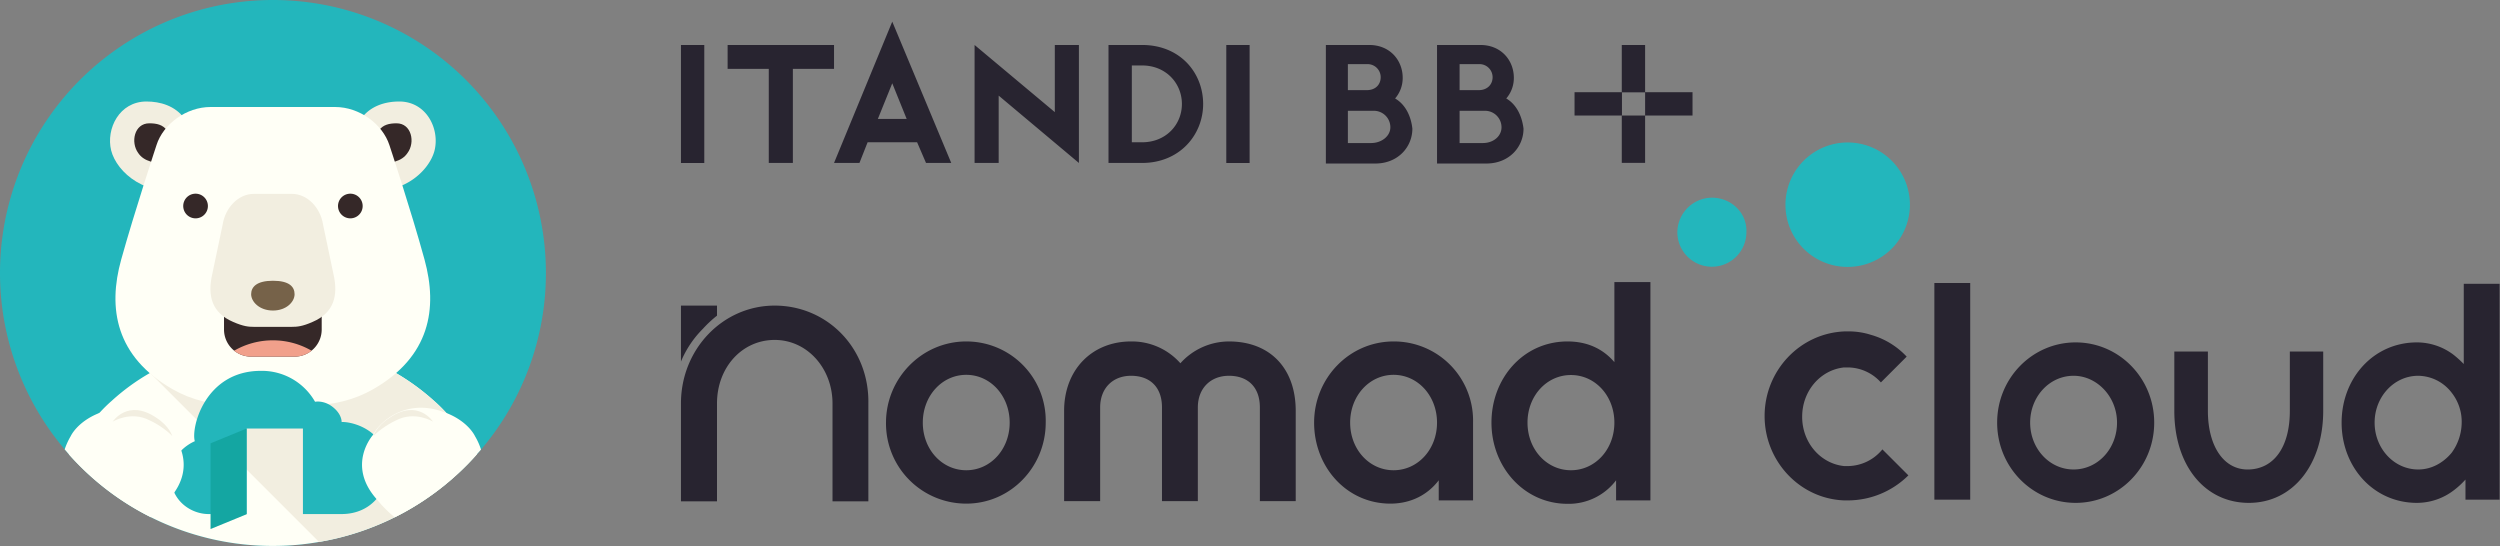 <svg width="1318" height="288" viewBox="0 0 1318 288" fill="none" xmlns="http://www.w3.org/2000/svg"><rect x="0" y="0" width="1318" height="288" fill="#808080" stroke="none"/><path d="M634.3 54.811c0-16.3-12-31.1-32.2-31.1h-17.7v62.2h17.7c19.9 0 32.2-14.9 32.2-31.1zm-32.2 20.2h-5.4v-40.5h5.4c12.6 0 21 9.4 21 20.3s-8.4 20.2-21 20.2zM658.8 23.711h-12.3v62.21h12.3v-62.21zM721.8 23.711H699v62.5h26.1c11.9 0 19.5-8.7 19.5-18.4-.7-6.5-3.6-12.7-9.1-15.9a16.5 16.5 0 004-10.9c0-9-6.5-17.3-17.7-17.3zm-11.2 10.1h10.1a6.901 6.901 0 017.2 6.9c0 3.9-2.8 6.8-7.2 6.8h-10.1v-13.7zm12.3 41.6h-12.3v-17H724a8.708 8.708 0 016.347 2.44 8.7 8.7 0 012.653 6.26c0 4.7-4.7 8.3-10.1 8.3zM418 85.911v-49.6h21.7v-12.6h-56.1v12.6h21.7v49.6H418zM371.3 23.711H359v62.21h12.3v-62.21zM780.4 23.711h-22.8v62.5h26c12 0 19.6-8.7 19.6-18.4-.8-6.5-3.6-12.7-9.1-15.9a16.5 16.5 0 004-10.9c0-9-6.5-17.3-17.7-17.3zm-10.9 10.1h10.2a6.901 6.901 0 017.2 6.9c0 3.9-2.9 6.8-7.2 6.8h-10.2v-13.7zm12.3 41.6h-12.3v-17h13.1a8.708 8.708 0 016.347 2.44 8.7 8.7 0 012.653 6.26c0 4.7-4.3 8.3-9.8 8.3zM568.8 85.911v-62.2h-12.7v35.4l-42.3-35.4v62.2h12.7v-35.5l42.3 35.5zM855.1 48.612h-25v12.3h25v-12.3z" fill="#282430"/><path d="M867.3 60.912H855v24.95h12.3v-24.95zM867.3 23.711H855v24.96h12.3v-24.96zM453.1 85.912l4.3-10.9h26.1l4.7 10.9h13.3l-31.1-74.5-30.7 74.5h13.4zm17.3-42l7.6 18.8h-15.2l7.6-18.8zM892.3 48.612h-25v12.3h25v-12.3zM647.9 180.012a34.497 34.497 0 00-25.6 11.5 34.095 34.095 0 00-26-11.5c-20.7 0-35.3 15-35.3 36.6v47.6h19v-49.4c0-10.1 6.6-16.7 16.3-16.7 9.7 0 16.3 5.7 16.3 16.7v49.4h18.9v-49.4c0-10.1 6.7-16.7 16.4-16.7s16.3 5.7 16.3 16.7v49.4h18.9v-47.6c0-22.5-13.6-36.6-35.2-36.6zM851.6 191.512c-5.8-7.1-14.1-11.5-25.2-11.5-23.3 0-40.1 19.4-40.1 42.8s17.2 42.8 40.1 42.8a31.305 31.305 0 0025.6-12.4v10.6h18.1v-115.1h-19v42.8h.5zm-23.4 56.4c-12.8 0-22.9-11-22.9-25.1 0-14.1 10.1-25.1 22.9-25.1 12.8 0 22.9 11 22.9 25.1 0 14.1-10.1 25.1-22.9 25.1zM734.7 180.012c-23.4 0-41.9 19.4-41.9 42.8s17.2 42.7 40.2 42.7c11 0 19.8-4.8 25.5-12.3v10.6h18.1v-41.5a41.69 41.69 0 00-25.741-39.128 41.703 41.703 0 00-16.159-3.172zm0 67.9c-12.8 0-22.9-11-22.9-25.1 0-14.1 10.1-25.2 22.9-25.2 12.8 0 22.9 11.1 22.9 25.2s-10.1 25.1-22.9 25.1zM509.4 180.012c-23.4 0-42.3 19.4-42.3 42.8a42.297 42.297 0 0042.3 42.7c23.4 0 41.9-19.4 41.9-42.7a41.795 41.795 0 00-25.639-39.555 41.794 41.794 0 00-16.261-3.245zm0 67.9c-12.8 0-22.9-11-22.9-25.1 0-14.1 10.1-25.2 22.9-25.2 12.8 0 22.9 11.1 22.9 25.2s-10.1 25.1-22.9 25.1zM408.4 161.112c-27.3 0-49.4 22.9-49.4 51.6v51.6h19v-51.6c0-19 13.2-33.5 30.4-33.5s30.5 15 30.5 33.5v51.6h18.9v-51.6c.5-29.1-21.6-51.6-49.4-51.6z" fill="#282430"/><path d="M378 166.412v-5.3h-19v29.5a53.502 53.502 0 0111.5-17.2 62.242 62.242 0 017.5-7zM974.4 263.812h-2.2c-23.4-.9-41.9-20.7-41.9-44.5s18.5-43.7 42.3-44.6h1.8a38.19 38.19 0 0111.9 1.8 41.01 41.01 0 0118.9 11.5l-13.6 13.6a23.605 23.605 0 00-17.2-7.9h-2.2c-12.4 1.3-22.1 12.3-22.1 26s9.7 24.7 22.1 26h2.2a23.796 23.796 0 0018-8.8l13.7 13.7a45.402 45.402 0 01-31.7 13.2zm64.3-87.7v87.3h-18.9v-114.2h18.9v26.9zm55.6 89c-22.9 0-41.4-18.9-41.4-42.3s18.5-42.3 41.4-42.3 41.4 18.9 41.4 42.3-18.5 42.3-41.4 42.3zm130.5-48.5c0 28.2-15.9 48.5-39.2 48.5-23.3 0-39.3-19.8-39.3-48.5v-31.3h17.7v31.3c0 18.5 8.3 31.3 21.6 30.9 13.3-.4 21.6-11.9 21.6-30.9v-31.3h17.6v31.3zm93 46.8h-18v-10.6a42.069 42.069 0 01-6.2 5.7 31.993 31.993 0 01-19.4 6.6c-22.9 0-39.7-18.9-39.7-42.3s16.8-42.3 39.7-42.3a31.993 31.993 0 0119.4 6.6 58.702 58.702 0 015.3 4.8v-42.3h18.9v113.8zm-42.9-65.3c-12.8 0-23 11.1-23 24.7s10.2 24.7 23 24.7c7 0 13.2-3.5 17.6-8.8a27.329 27.329 0 005.3-15.9 24.704 24.704 0 00-5.3-15.8 22.524 22.524 0 00-7.77-6.481 22.51 22.51 0 00-9.83-2.419zm-181.7 0c-12.8 0-22.9 11.1-22.9 24.7s10.1 24.7 22.9 24.7c12.8 0 22.9-11 22.9-24.7s-10.6-24.7-22.9-24.7z" fill="#282430"/><path d="M287.8 143.812a143.498 143.498 0 01-34.2 93.2l-2.3 2.6a143.008 143.008 0 01-83.1 46.1 139.881 139.881 0 01-24.3 2.1 143.506 143.506 0 01-107.5-48.2l-2.3-2.7A143.906 143.906 0 014.768 107.165 143.9 143.9 0 01287.8 143.812z" fill="#23B6BC"/><path d="M251.3 239.612a143.008 143.008 0 01-83.1 46.1 139.881 139.881 0 01-24.3 2.1 143.506 143.506 0 01-107.5-48.2 105.979 105.979 0 0116-21.9 78.373 78.373 0 016.5-6.4 113.428 113.428 0 0120.2-14.7l.4-.2.4-.3 1.9-1 .7-.4 1.9-1 .5-.3 2.1-1 .3-.2 2.2-1 .5-.2 2.5-1.1 1.5-.6 1.4-.6 2.5-1a131.295 131.295 0 0191.9 0 121.585 121.585 0 0139 23.6 78.357 78.357 0 016.5 6.4 103.38 103.38 0 0116 21.9z" fill="#FFFFF6"/><path d="M251.3 239.612a143.008 143.008 0 01-83.1 46.1l-89.1-89.1H79l.5-.2.4-.3 1.9-1 .7-.4 1.9-1 .5-.3 2.1-1 .3-.2 2.2-1 .5-.2 2.5-1.1 1.5-.6 1.4-.6 2.5-1a131.295 131.295 0 0191.9 0 121.585 121.585 0 0139 23.6 78.357 78.357 0 016.5 6.4 103.38 103.38 0 0116 21.9zM229.1 79.312c2.8-11.4-4.3-25.8-18.6-25.8s-31.5 8.6-22.9 45.8c22.9 5.8 38.6-8.6 41.5-20z" fill="#F2EEE0"/><path d="M214.8 80.712c4.3-5.7 2.1-15.7-5.7-15.7-7.8 0-12.9 2.9-12.9 21.5 10 0 15.7-1.5 18.6-5.8z" fill="#352828"/><path d="M58.6 79.312c-2.8-11.4 4.3-25.8 18.6-25.8s31.5 8.6 22.9 45.8c-22.9 5.8-38.6-8.6-41.5-20z" fill="#F2EEE0"/><path d="M72.9 80.712c-4.2-5.7-2.1-15.7 5.8-15.7s12.8 2.9 12.8 21.5c-10 0-15.7-1.5-18.6-5.8z" fill="#352828"/><path fill-rule="evenodd" clip-rule="evenodd" d="M82.5 76.512c3.5-11.1 15.7-20.1 28.5-20.1h65.7c12.8 0 25 9 28.6 20.1 0 0 11.4 34.4 18.5 60.3s2.9 51.2-27.1 68.4c-10 5.7-21.4 8.6-35.7 8.6h-34.3c-14.2 0-25.7-2.9-35.7-8.6-30-17.2-34.3-42.6-27.1-68.4 7.2-25.8 18.6-60.3 18.6-60.3z" fill="#FFFFF6"/><path d="M184.6 115.112a6.507 6.507 0 006.076-3.943 6.506 6.506 0 00-1.344-7.117 6.5 6.5 0 10-4.732 11.06zM103.1 115.112a6.497 6.497 0 004.596-11.096 6.5 6.5 0 10-4.596 11.096zM169.6 153.712h-51.5v20c0 3.793 1.507 7.43 4.188 10.112a14.303 14.303 0 0010.112 4.188h22.9c3.793 0 7.43-1.507 10.112-4.188a14.303 14.303 0 004.188-10.112v-20z" fill="#352828"/><path fill-rule="evenodd" clip-rule="evenodd" d="M155.3 188.012h-22.9a14.8 14.8 0 01-9-3.1 40.793 40.793 0 0140.9 0 14.8 14.8 0 01-9 3.1z" fill="#F1A08B"/><path fill-rule="evenodd" clip-rule="evenodd" d="M170.3 118.312l5.5 26.2c2.7 11.7 0 20.5-11 25.2-5.4 2.4-8.2 2.6-10.9 2.6h-20.1c-2.7 0-5.4-.2-10.9-2.6-11-4.7-13.7-13.5-11-25.2l5.5-26.2c1.4-8.8 8.2-16.1 16.4-16.1h20.1c8.2 0 15 7.3 16.4 16.1z" fill="#F2EEE0"/><path d="M143.9 163.712c7.1 0 11.4-4.6 11.4-8.6s-2.9-7.1-11.4-7.1-11.5 3.2-11.5 7.1c0 3.9 4.3 8.6 11.5 8.6z" fill="#766249"/><path d="M180.1 222.512s.3-3.9-4.5-7.8-9.5-2.9-9.5-2.9a32.297 32.297 0 00-28.6-16.3c-29.3 0-36.9 29.8-34.8 37.1 0 0-12.7 5-12.7 18.2s10.7 20.2 20 20.2h20v-45.1h29.7v45.1H180c16.4 0 24.4-12.9 24.4-23.7 0-21.7-20.4-25.2-24.3-24.8z" fill="#23B6BB"/><path d="M130 271.112l-19 7.8v-45.2l19-7.8v45.2z" fill="#14A6A2"/><path d="M88.9 263.412a63 63 0 01-9.3 9.3 143.115 143.115 0 01-43.2-33.1l-2.3-2.7a36.291 36.291 0 013.2-7s3.4-7.6 15.1-12.2l2.8-1c20-6.5 33.2 6.8 35.7 12.4 0 0 14.6 15.9-2 34.3z" fill="#FFFFF6"/><path d="M90.8 229.912s-1.3-5.1-8.4-9.7c-15.1-10.2-23 2.1-23 2.1s9.5-5.9 19.5-.7c5.3 2.4 10.4 6.5 11.9 8.3z" fill="#F2EEE0"/><path d="M253.6 237.012l-2.3 2.6a143.112 143.112 0 01-43.2 33.1 62.995 62.995 0 01-9.3-9.3c-16.6-18.4-2-34.3-2-34.3 2.6-5.6 15.7-18.9 35.7-12.4l2.8 1c11.7 4.6 15.1 12.2 15.1 12.2a34.487 34.487 0 013.2 7.1z" fill="#FFFFF6"/><path d="M196.9 229.912s1.3-5.1 8.5-9.7c15-10.2 22.9 2.1 22.9 2.1s-9.5-5.9-19.5-.7c-5.2 2.4-10.4 6.5-11.9 8.3z" fill="#F2EEE0"/><path d="M974 140.712a32.808 32.808 0 0018.26-5.486 32.768 32.768 0 0012.12-14.716 32.697 32.697 0 001.89-18.973 32.748 32.748 0 00-8.977-16.818 32.8 32.8 0 00-55.993 23.293 32.697 32.697 0 0032.7 32.7zM902.5 104.212a18.4 18.4 0 00-18.2 18.2 18.2 18.2 0 0036.4 0c.5-9.9-7.8-18.2-18.2-18.2z" fill="#23B6BC"/></svg>
